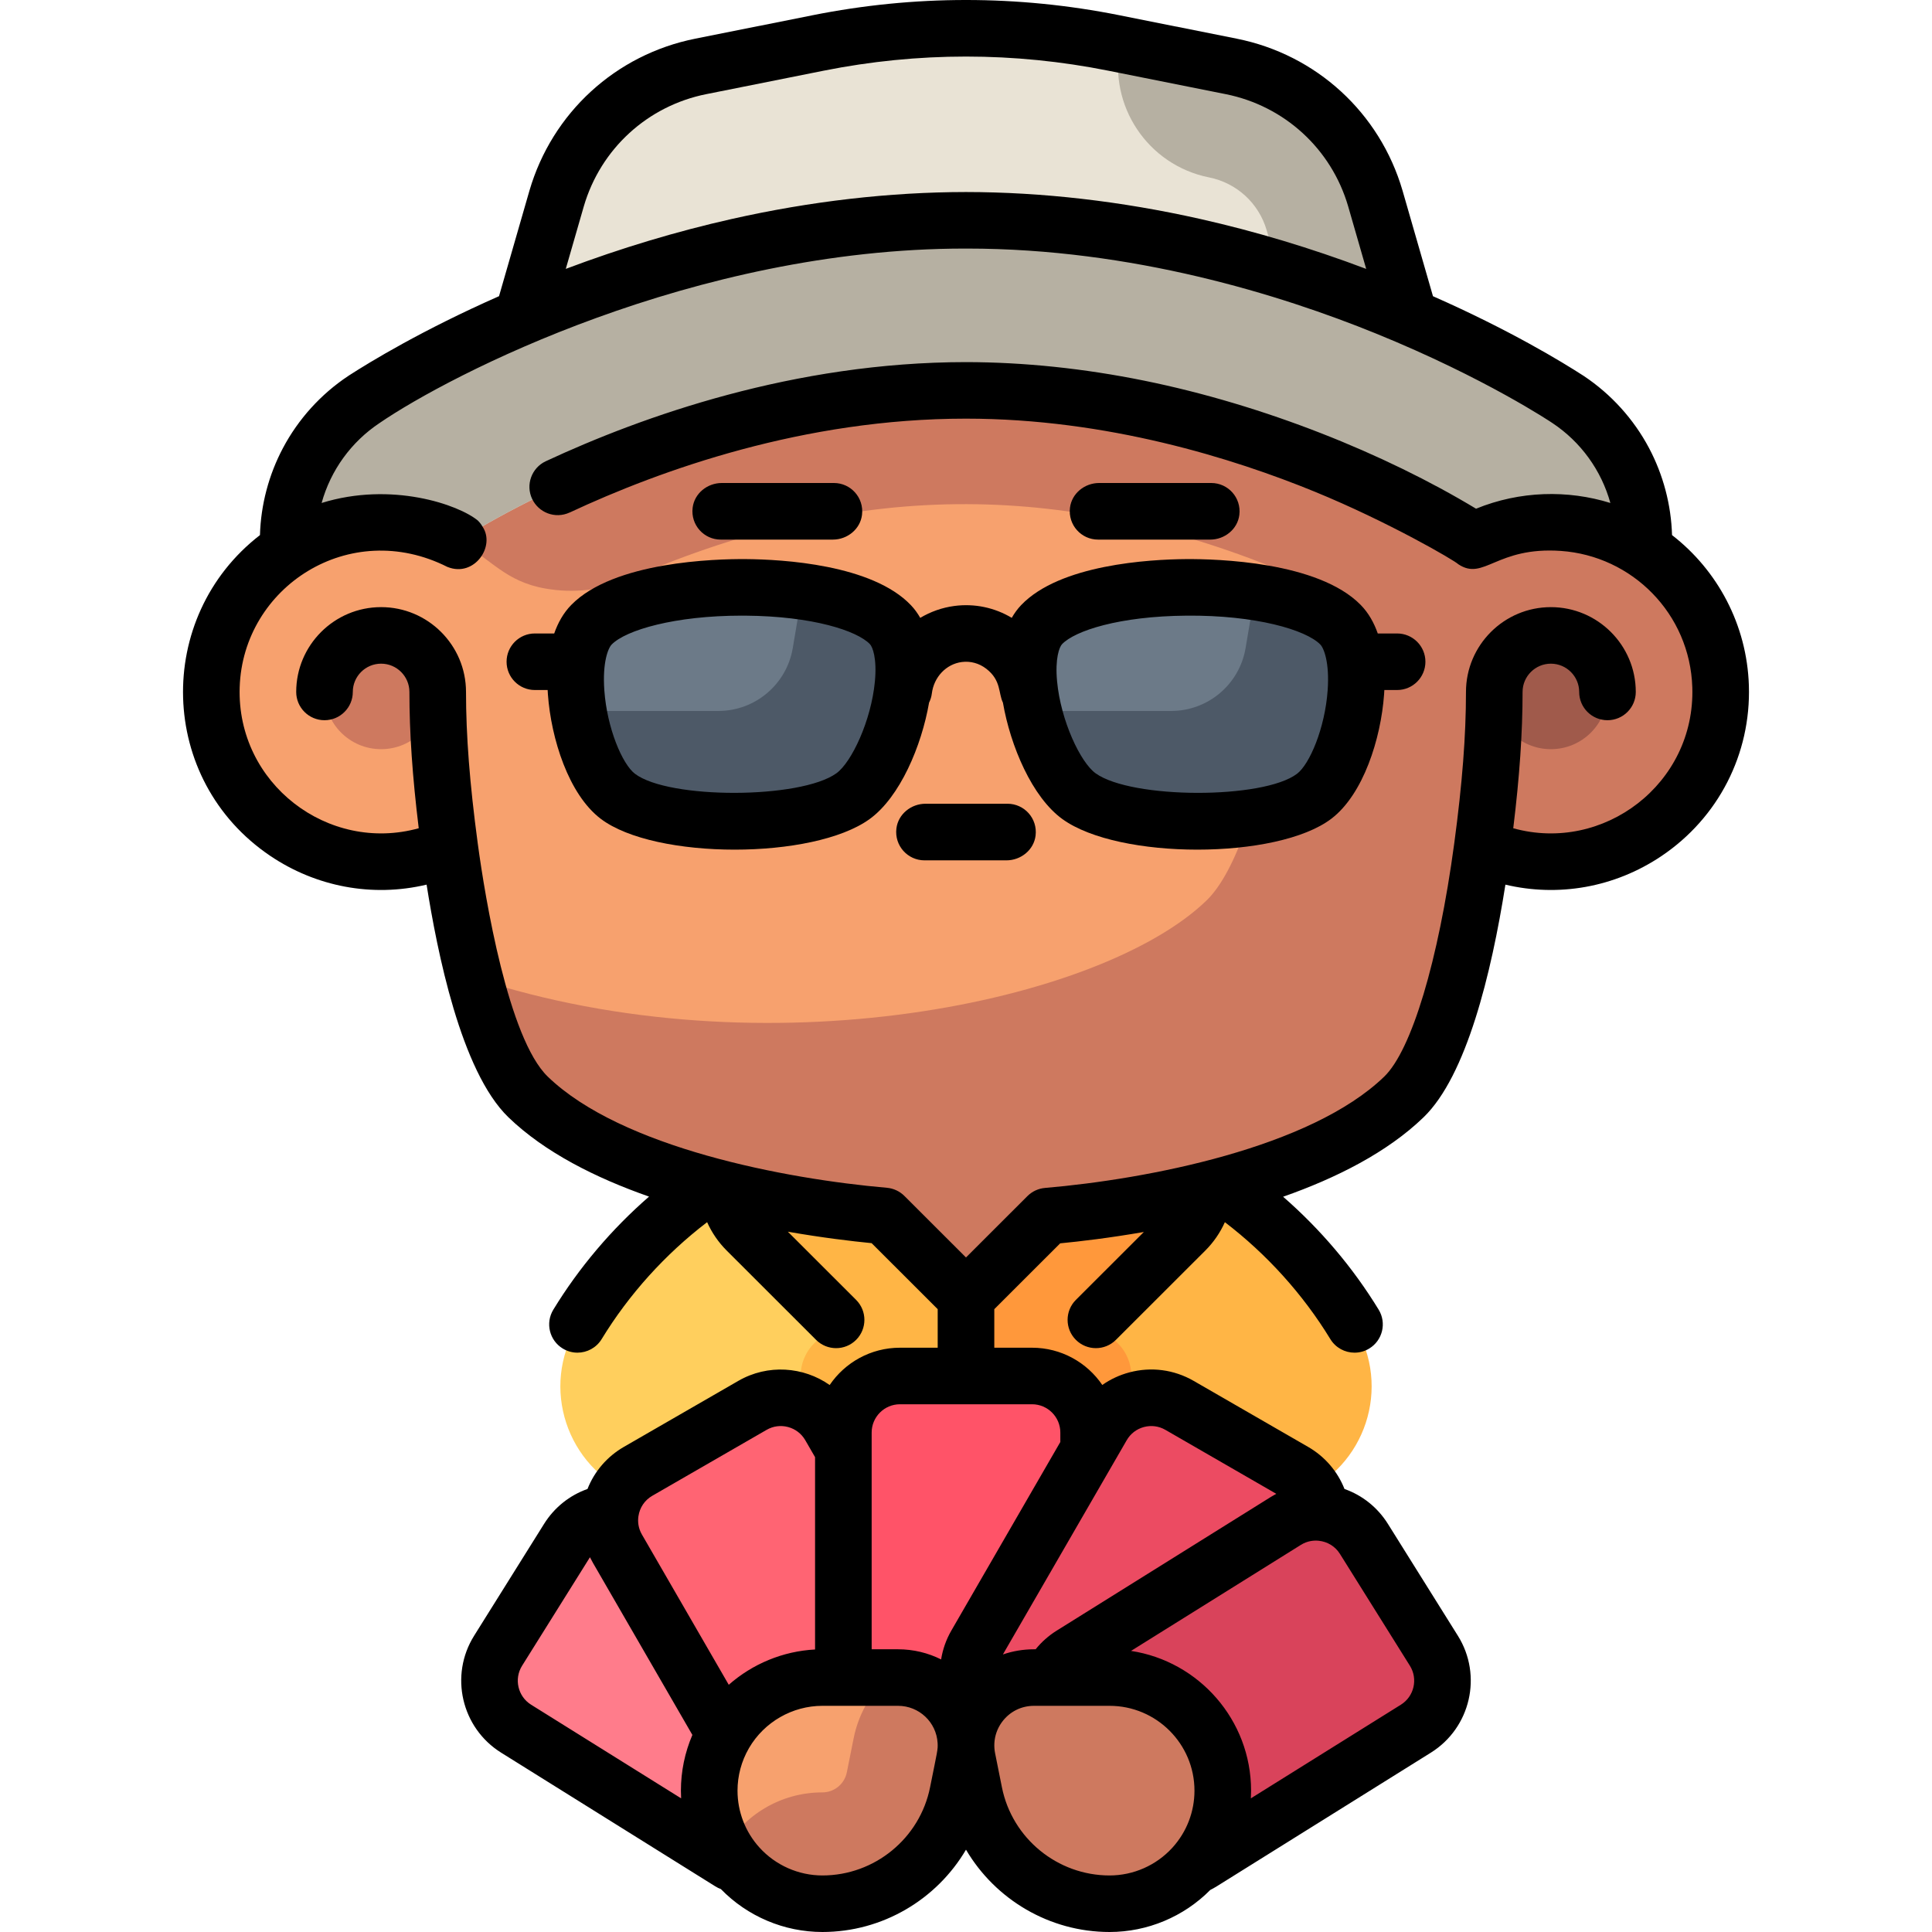 <?xml version="1.0" encoding="iso-8859-1"?>
<!-- Generator: Adobe Illustrator 19.0.0, SVG Export Plug-In . SVG Version: 6.00 Build 0)  -->
<svg version="1.1" id="Capa_1" xmlns="http://www.w3.org/2000/svg" xmlns:xlink="http://www.w3.org/1999/xlink" x="0px" y="0px"
	 viewBox="0 0 512 512" style="enable-background:new 0 0 512 512;" xml:space="preserve">
<path style="fill:#FFB545;" d="M316.64,309.855H215.865L256,413.539c31.262,0,61.068-6.202,88.256-17.431
	c17.648-7.289,24.624-28.525,14.704-44.795C348.546,334.231,333.973,319.946,316.64,309.855z"/>
<path style="fill:#FFCF5D;" d="M195.36,309.855c-17.333,10.091-31.906,24.376-42.32,41.458c-9.92,16.271-2.943,37.506,14.704,44.795
	c27.188,11.229,56.994,17.431,88.256,17.431l0,0V309.855H195.36z"/>
<path style="fill:#FF983B;" d="M314.134,301.439l-5.171-5.171L256,241.539l-18.778,70.777L256,413.539l40.247-40.247
	c4.773-4.773,4.773-12.512,0-17.285l-3.58-3.58l-2.24-2.315l23.708-23.708C321.028,319.511,321.028,308.333,314.134,301.439z"/>
<path style="fill:#FFB545;" d="M203.037,296.268c-1.274,1.312-5.171,5.171-5.171,5.171c-6.894,6.894-6.894,18.073,0,24.967
	l23.711,23.711c-0.825,0.851-1.584,1.633-2.243,2.312c-0.882,0.908-3.58,3.58-3.58,3.58c-4.773,4.773-4.773,12.512,0,17.285
	L256,413.539v-29v-70v-73C256,241.539,216.483,282.421,203.037,296.268z"/>
<path style="fill:#F7A16E;" d="M455.977,182.078c-0.679-21.379-16.505-39.588-37.629-42.953c-10.053-1.601-19.593,0.158-27.72,4.293
	c-7.166-27.111-21.413-53.66-40.887-74.87c-24.817-27.03-57.686-45.01-93.741-45.01c-52.534,0-98.308,38.168-122.257,86.89
	c-7.545,15.349-21.988,26.249-38.939,28.527c-0.381,0.051-0.763,0.107-1.146,0.168c-21.119,3.36-36.946,21.559-37.634,42.933
	c-1.07,33.206,32.943,56.006,63.152,42.647c1.453,10.799,3.413,21.925,5.894,32.038c3.749,15.282,8.689,28.247,14.88,34.235
	c22.804,22.058,77.216,32.561,116.294,32.561s93.002-10.503,115.806-32.561c10.288-9.951,17.127-39.157,20.774-66.274
	C423.016,238.056,457.032,215.278,455.977,182.078z"/>
<path style="fill:#CE795F;" d="M417.54,139.004c-0.034-0.025-39.41-28.83-39.45-28.846c-1.682-3.402-3.466-6.763-5.361-10.065
	c-75.843-34.07-152.357-36.486-233.449-0.034c-3.195,5.564-4.917,9.146-5.862,11.003c-0.02,0.01-33.862,26.982-33.88,26.995
	c-0.043,0.175-0.102,0.346-0.141,0.523c8.169-0.288,16.111,1.646,22.952,5.344c0.008,0.008,0.016,0.016,0.024,0.025
	c7.731,4.19,11.535,10.146,22.125,12.014c7.421,1.309,15.262,0.511,22.593-2.677c61.917-26.923,117.298-25.225,174.983-1.024
	c1.002,5.446-5.972,70.548-22.35,86.391c-27.857,26.946-117.088,45.839-194.045,20.5c3.67,14.226,8.409,26.156,14.271,31.826
	c18.78,18.166,58.993,28.487,94.428,31.567L256,344.167l21.58-21.58c35.439-3.026,75.603-13.359,94.47-31.609
	c10.288-9.951,17.127-39.157,20.774-66.274c30.192,13.351,64.208-9.427,63.153-42.626
	C455.293,160.574,439.244,142.083,417.54,139.004z"/>
<circle style="fill:#A05A4B;" cx="411" cy="183.54" r="15"/>
<circle style="fill:#CE795F;" cx="101" cy="183.54" r="15"/>
<g>
	<path style="fill:#6C7A88;" d="M219.642,158.522c-21.067-4.813-53.353-2.229-62.939,7.547c-8.558,8.728-2.949,37.94,6.969,45.499
		c0.531,0.405,1.136,0.785,1.773,1.152c13.418,7.737,49.112,7.108,60.576-1.152c10.247-7.382,18.429-36.578,9.949-45.499
		C232.749,162.68,226.851,160.169,219.642,158.522z"/>
	<path style="fill:#6C7A88;" d="M355.296,166.069c-3.187-3.25-8.885-5.704-15.843-7.357c-21.136-5.021-53.918-2.641-63.423,7.357
		c-8.48,8.92-0.297,38.116,9.949,45.499c0.117,0.084,0.252,0.162,0.373,0.244c12.398,8.407,50.362,8.608,61.975-0.244
		C358.245,204.008,363.854,174.797,355.296,166.069z"/>
</g>
<g>
	<path style="fill:#4D5967;" d="M235.97,166.069c-3.221-3.388-9.119-5.9-16.328-7.547c-2.251-0.514-4.636-0.939-7.102-1.285
		l-2.445,14.499c-1.623,9.626-9.959,16.674-19.721,16.674H153.13c1.475,9.625,5.433,19.264,10.542,23.157
		c0.531,0.405,1.136,0.785,1.773,1.152c13.418,7.737,49.112,7.108,60.576-1.152C236.268,204.185,244.45,174.989,235.97,166.069z"/>
	<path style="fill:#4D5967;" d="M355.97,166.069c-3.221-3.388-9.119-5.9-16.328-7.547c-2.251-0.514-4.636-0.939-7.102-1.285
		l-2.445,14.499c-1.623,9.626-9.959,16.674-19.721,16.674H273.13c1.475,9.625,5.433,19.264,10.542,23.157
		c0.531,0.405,1.136,0.785,1.773,1.152c13.418,7.737,49.112,7.108,60.576-1.152C356.268,204.185,364.45,174.989,355.97,166.069z"/>
</g>
<path style="fill:#E9E3D5;" d="M390.627,143.419l-26.144-90.793c-5.214-17.878-19.933-31.377-38.194-35.029l-31.066-6.213
	c-25.892-5.178-52.554-5.178-78.446,0l-31.066,6.213c-18.261,3.652-32.98,17.151-38.194,35.029l-26.143,90.791
	c0,0,60.069-39.878,134.627-39.878S390.627,143.419,390.627,143.419z"/>
<path style="fill:#B6B0A2;" d="M415.569,105.964c-1.35-0.899-16.988-11.164-42.041-21.927l-9.045-31.411
	c-5.214-17.878-19.933-31.377-38.194-35.029l-29.417-5.883c-3.249,16.247,7.287,32.052,23.534,35.301
	c7.32,1.464,13.168,6.819,15.269,13.98l2.957,10.268C314.615,63.962,286.384,58.419,256,58.419
	c-87.168,0-156.653,45.602-159.568,47.542c-13.47,8.97-20.849,24.272-19.991,39.914c6.236-4.095,13.539-6.685,21.388-7.227
	c8.512-0.587,16.551,1.21,23.544,4.769c0,0,60.069-39.878,134.627-39.878c68.692,0,126.484,34.493,134.627,39.88
	c14.089-7.169,31.247-6.53,44.933,2.457C436.417,130.235,429.039,114.933,415.569,105.964z"/>
<path style="fill:#FF7C8B;" d="M232.783,459.595l-18.547,29.682c-4.39,7.025-13.644,9.162-20.67,4.772l-56.793-35.488
	c-7.025-4.39-9.162-13.644-4.772-20.67l18.547-29.682c4.39-7.025,13.644-9.162,20.67-4.772l56.793,35.488
	C235.036,443.315,237.173,452.569,232.783,459.595z"/>
<path style="fill:#FF6473;" d="M247.895,456.772l-30.311,17.5c-7.174,4.142-16.348,1.684-20.49-5.49l-33.484-57.997
	c-4.142-7.174-1.684-16.348,5.49-20.49l30.311-17.5c7.174-4.142,16.348-1.684,20.49,5.49l33.484,57.997
	C257.527,443.456,255.069,452.63,247.895,456.772z"/>
<path style="fill:#FF5368;" d="M273.5,461.969h-35c-8.284,0-15-6.716-15-15V380c0-8.284,6.716-15,15-15h35c8.284,0,15,6.716,15,15
	v66.969C288.5,455.253,281.784,461.969,273.5,461.969z"/>
<path style="fill:#EC4B62;" d="M294.416,474.272l-30.311-17.5c-7.174-4.142-9.633-13.316-5.49-20.49l33.485-57.997
	c4.142-7.174,13.316-9.633,20.49-5.49l30.311,17.5c7.174,4.142,9.633,13.316,5.49,20.49l-33.485,57.997
	C310.764,475.956,301.591,478.414,294.416,474.272z"/>
<path style="fill:#D9435B;" d="M297.765,489.276l-18.547-29.682c-4.39-7.025-2.254-16.28,4.772-20.669l56.793-35.488
	c7.025-4.39,16.28-2.254,20.669,4.772l18.547,29.682c4.39,7.025,2.254,16.28-4.772,20.669l-56.793,35.488
	C311.409,498.438,302.155,496.302,297.765,489.276z"/>
<path style="fill:#F7A16E;" d="M217.95,505L217.95,505c-16.569,0-30-13.431-30-30l0,0c0-16.569,13.431-30,30-30h20.044
	c11.359,0,19.878,10.392,17.65,21.53l-1.811,9.053C250.413,492.688,235.394,505,217.95,505z"/>
<g>
	<path style="fill:#CE795F;" d="M294.05,445h-20.044c-11.359,0-19.878,10.392-17.65,21.53l1.81,9.052
		C261.587,492.688,276.606,505,294.05,505l0,0c16.569,0,30-13.431,30-30l0,0C324.05,458.431,310.618,445,294.05,445z"/>
	<path style="fill:#CE795F;" d="M191.974,490c5.188,8.964,14.874,15,25.976,15l0,0c17.444,0,32.462-12.312,35.883-29.417l1.81-9.052
		c2.228-11.138-6.292-21.53-17.65-21.53h-3.235c-4.222,4.087-7.293,9.449-8.532,15.647l-1.811,9.053
		c-0.614,3.071-3.333,5.301-6.466,5.301C206.848,475,197.162,481.036,191.974,490z"/>
</g>
<path d="M463.471,181.677c-0.512-16.109-8.315-30.555-20.365-39.872c-0.232-8.019-2.332-15.972-6.098-23.074
	c-4.07-7.672-10.04-14.266-17.28-19.091l-0.22-0.14c-5.537-3.577-19.421-12.034-39.755-21.002l-8.071-28.002
	c-6.018-20.612-22.848-36.032-43.924-40.243l-31.065-6.207c-27.002-5.395-54.386-5.395-81.388,0l-31.066,6.207
	c-21.075,4.211-37.905,19.631-43.931,40.267l-8.063,27.973C111.896,87.472,98.021,95.929,92.488,99.5l-0.21,0.14
	c-7.25,4.815-13.22,11.419-17.29,19.091c-3.767,7.103-5.866,15.047-6.098,23.074c-28.064,21.701-27.168,64.867,2.764,85.032
	c12.065,8.128,26.948,11.035,41.396,7.599c2.772,17.467,9.024,49.421,21.684,61.653c9.606,9.283,23.141,16.071,37.269,21.02
	c-9.924,8.633-18.557,18.808-25.369,29.968c-2.156,3.533-1.037,8.144,2.5,10.298c1.219,0.742,2.566,1.096,3.897,1.096
	c2.529,0,4.998-1.278,6.411-3.593c7.251-11.881,16.841-22.498,27.951-30.99c1.247,2.779,2.995,5.334,5.168,7.505l23.71,23.686
	c1.464,1.463,3.384,2.195,5.303,2.195s3.839-0.732,5.303-2.195c2.929-2.926,2.929-7.67,0-10.596l-18.087-18.069
	c9.052,1.583,16.869,2.513,22.197,3.035l17.51,17.492v10.217h-10c-7.739,0-14.578,3.924-18.629,9.884
	c-6.948-4.876-16.386-5.607-24.211-1.094l-30.311,17.482c-4.46,2.572-7.816,6.499-9.656,11.164
	c-4.732,1.674-8.777,4.887-11.506,9.251l-18.547,29.651c-6.574,10.51-3.363,24.405,7.158,30.973l56.793,35.452
	c0.465,0.29,0.949,0.523,1.445,0.701c7.042,7.246,16.778,11.378,26.913,11.378c15.95,0,30.299-8.636,38.05-21.815
	C263.75,503.364,278.098,512,294.048,512c10.024,0,19.656-4.041,26.679-11.138c0.589-0.296,1.146-0.608,1.68-0.941l56.793-35.452
	c10.521-6.568,13.731-20.462,7.157-30.973l-18.547-29.652c-2.729-4.363-6.774-7.577-11.506-9.25
	c-1.84-4.666-5.196-8.592-9.656-11.164l-30.311-17.482c-5.205-3.002-11.271-3.799-17.073-2.246c-2.6,0.696-5.008,1.826-7.145,3.329
	c-4.051-5.955-10.887-9.874-18.621-9.874h-10v-10.216l17.464-17.446c5.322-0.514,13.128-1.434,22.17-3.008l-18.012,17.994
	c-2.929,2.926-2.929,7.67,0,10.596c1.465,1.463,3.385,2.195,5.304,2.195s3.839-0.732,5.304-2.195l23.707-23.683
	c2.177-2.174,3.924-4.726,5.17-7.504c11.109,8.491,20.7,19.108,27.95,30.989c1.412,2.315,3.881,3.593,6.41,3.593
	c1.331,0,2.679-0.354,3.897-1.096c3.536-2.154,4.655-6.764,2.499-10.298c-6.801-11.144-15.418-21.305-25.324-29.93
	c14.089-4.952,27.593-11.75,37.224-21.057c11.352-10.969,17.955-37.991,21.688-61.652c13.94,3.313,28.887,0.819,41.384-7.596
	C455.399,216.696,464.048,199.812,463.471,181.677z M172.848,396.407l30.311-17.482c1.734-1.001,3.755-1.268,5.691-0.748
	c1.935,0.518,3.553,1.758,4.554,3.491l2.595,4.49v50.971c-8.523,0.448-16.581,3.816-22.87,9.355l-23.025-39.841
	c-1.021-1.766-1.08-3.482-0.937-4.646c0.01-0.064,0.019-0.128,0.027-0.193C169.533,399.516,170.861,397.553,172.848,396.407z
	 M138.36,441.437l17.983-28.75c0.238,0.489,0.494,0.972,0.769,1.448l26.375,45.637c-1.997,4.648-3.039,9.678-3.039,14.767
	c0,0.683,0.019,1.364,0.056,2.042l-39.759-24.818C137.239,449.572,136.168,444.94,138.36,441.437z M246.478,473.651
	c-2.71,13.538-14.708,23.364-28.529,23.364c-6.335,0-12.412-2.692-16.672-7.384c-3.758-4.14-5.828-9.5-5.828-15.093
	c0-3.93,1.035-7.799,2.994-11.194c0.026-0.044,0.052-0.088,0.077-0.133c4.031-6.88,11.469-11.15,19.429-11.15h20.044
	c5.569,0,10.173,4.338,10.483,9.877C248.574,463.706,248.447,463.814,246.478,473.651z M265.519,473.651l-1.811-9.043
	c-0.174-0.871-0.237-1.77-0.187-2.67c0.109-1.953,0.771-3.833,1.914-5.443c0.034-0.046,0.068-0.093,0.101-0.139
	c2.004-2.73,5.084-4.294,8.468-4.294l0,0c0.101,0.002,19.943,0.002,20.044,0l0,0c12.406,0,22.5,10.083,22.5,22.477
	c0,5.556-2.042,10.881-5.753,15.009c-0.05,0.053-0.098,0.106-0.146,0.161c-4.256,4.645-10.301,7.307-16.601,7.307
	C280.228,497.015,268.229,487.189,265.519,473.651z M373.637,441.437c2.191,3.504,1.121,8.136-2.386,10.325l-39.759,24.819
	c0.037-0.678,0.056-1.359,0.056-2.042c0-18.726-13.825-34.287-31.815-37.032l45.022-28.105c1.769-1.104,3.52-1.202,4.692-1.089
	c0.02,0.002,0.039,0.004,0.059,0.006c2.323,0.245,4.358,1.507,5.584,3.467L373.637,441.437z M303.147,378.177
	c1.936-0.519,3.957-0.253,5.691,0.748l29.389,16.951c-0.481,0.254-0.955,0.527-1.421,0.818l-56.793,35.452
	c-2.124,1.326-4,2.995-5.562,4.93h-0.447c-2.829,0-5.606,0.475-8.226,1.371l32.77-56.699c0.048-0.08,0,0,0.045-0.081l0,0
	C299.595,379.934,301.212,378.694,303.147,378.177z M280.998,379.635v2.507l-28.88,49.97c-1.389,2.402-2.291,4.998-2.716,7.652
	c-3.44-1.721-7.318-2.688-11.41-2.688h-6.994v-57.441c0.001-0.068,0.001,0.068,0,0l0,0c0-4.132,3.364-7.492,7.5-7.492h35
	C277.634,372.142,280.998,375.503,280.998,379.635z M187.179,24.948l31.066-6.207c25.05-5.005,50.454-5.005,75.505,0l31.065,6.207
	c15.578,3.112,28.018,14.51,32.458,29.719l4.784,16.595c-14.556-5.495-29.327-9.937-44-13.24c-20.95-4.705-41.83-7.113-62.06-7.133
	c-20.24,0.02-41.13,2.428-62.08,7.143c-14.669,3.3-29.428,7.738-43.979,13.226l4.775-16.566
	C159.163,39.457,171.603,28.06,187.179,24.948z M401.027,219.495c1.681-13.745,2.471-25.345,2.471-36.122
	c0-4.132,3.364-7.492,7.5-7.492s7.5,3.361,7.5,7.492c0,4.138,3.357,7.492,7.5,7.492s7.5-3.354,7.5-7.492
	c0-12.394-10.094-22.477-22.5-22.477s-22.5,10.083-22.5,22.477c0,11.588-0.982,24.294-3.088,39.973
	c-0.017,0.107-0.031,0.213-0.043,0.32c-4.193,31.038-11.291,54.654-18.534,61.652c-19.525,18.868-62.766,27.182-89.893,29.496
	c-1.763,0.15-3.415,0.918-4.666,2.167l-16.276,16.26L239.68,316.94c-1.248-1.247-2.896-2.014-4.654-2.166
	c-26.921-2.337-70.364-10.614-89.863-29.456c-10.454-10.104-16.588-47.256-18.534-61.658c-0.011-0.101-0.025-0.201-0.041-0.302
	c-2.108-15.69-3.09-28.399-3.09-39.986c0-12.394-10.093-22.477-22.5-22.477s-22.5,10.083-22.5,22.477c0,4.138,3.358,7.492,7.5,7.492
	s7.5-3.354,7.5-7.492c0-4.132,3.364-7.492,7.5-7.492s7.5,3.361,7.5,7.492c0,10.773,0.79,22.374,2.471,36.122
	c-23.992,6.665-48.274-11.836-47.451-37.362c0.857-26.57,29.101-45.013,55.08-31.876c0,0,0.01,0,0.02,0
	c7.061,2.824,12.76-5.488,9.26-10.689c0-0.01-0.01-0.02-0.01-0.02c-0.358-0.615-0.742-1.101-1.17-1.529
	c-0.01-0.02-0.03-0.03-0.04-0.05c-5.126-4.246-22.91-10.424-41.426-4.675c2.407-8.68,7.851-16.193,15.356-21.189
	c18.587-12.737,83.242-46.233,155.1-46.233h0.62c43.759,0,83.07,12.247,108.339,22.517c29,11.788,46.601,23.606,46.761,23.726
	c7.505,4.985,12.949,12.499,15.356,21.179c-11.313-3.513-23.983-3.225-35.596,1.518c-24.14-14.564-56.092-27.47-87.95-33.935
	c-15.95-3.237-31.84-4.895-47.22-4.915c-45.49,0.02-85.67,14.305-111.37,26.273c-3.75,1.758-5.37,6.224-3.62,9.96
	c1.699,3.629,6.071,5.409,9.95,3.626c0.01,0,0.01,0,0.02,0c24.27-11.348,62.18-24.875,104.92-24.875h0.16
	c37.28,0,70.799,10.529,92.37,19.36c19.464,7.975,37.074,18.231,38.05,19.23c6.782,4.506,10.045-4.719,27.17-3.536
	c18.861,1.314,34.21,16.602,34.831,36.15C449.292,207.705,424.979,226.147,401.027,219.495z"/>
<path d="M370.252,167.876h-5.129c-0.98-2.807-2.422-5.424-4.526-7.57c-11.288-11.508-38.235-12.191-46.24-12.139
	c-9.738,0.076-33.496,1.417-43.771,12.222c-0.938,0.986-1.753,2.108-2.458,3.343c-4.579-2.734-9.885-3.85-15.223-3.144
	c-3.265,0.431-6.314,1.534-9.03,3.151c-0.706-1.238-1.522-2.362-2.462-3.35c-10.276-10.805-34.034-12.147-43.772-12.222
	c-7.999-0.056-34.952,0.631-46.24,12.139c-2.104,2.146-3.547,4.763-4.526,7.57h-5.129c-4.14,0-7.496,3.355-7.496,7.493
	s3.356,7.493,7.496,7.493h3.387c0.021,0.397,0.043,0.791,0.071,1.174c0.847,11.739,5.496,26.475,13.972,32.933
	c7.167,5.46,21.31,8.195,35.524,8.195c14.085,0,28.239-2.688,35.719-8.075l0,0c8.085-5.823,13.813-19.42,15.796-30.891
	c0.368-0.739,0.626-1.548,0.733-2.414c0.542-4.365,3.8-7.794,7.924-8.339c2.311-0.305,4.622,0.327,6.505,1.783
	c4.008,3.096,3.175,6.494,4.41,8.973c1.983,11.47,7.711,25.066,15.795,30.888l0,0c7.481,5.387,21.632,8.075,35.719,8.075
	c14.211,0,28.358-2.736,35.524-8.195c8.476-6.458,13.125-21.194,13.972-32.933c0.028-0.383,0.05-0.777,0.071-1.174h3.387
	c4.14,0,7.496-3.355,7.496-7.493S374.392,167.876,370.252,167.876z M231.86,180.55c-0.977,10.45-6.195,21.49-10.208,24.38
	c-9.519,6.854-44.448,6.933-53.391,0.12c-3.328-2.536-7.38-12.018-8.106-22.092c-0.541-7.495,1.038-11.231,1.95-12.159
	c3.763-3.837,16.757-7.649,34.46-7.649c0.318,0,0.637,0.001,0.958,0.004c17.878,0.138,29.65,4.016,33.022,7.562
	C231.249,171.454,232.429,174.462,231.86,180.55z M351.841,182.958c-0.727,10.074-4.778,19.557-8.106,22.092
	c-8.944,6.814-43.872,6.735-53.391-0.12c-4.013-2.89-9.231-13.93-10.208-24.38c-0.569-6.088,0.611-9.096,1.315-9.835
	c3.371-3.545,15.143-7.423,33.021-7.562c18.23-0.161,31.588,3.74,35.419,7.645C350.802,171.727,352.381,175.463,351.841,182.958z"/>
<path d="M266.998,213h-21.716c-3.834,0-7.265,2.754-7.727,6.561c-0.554,4.562,2.991,8.439,7.443,8.439h21.716
	c3.834,0,7.265-2.754,7.727-6.561C274.995,216.878,271.45,213,266.998,213z"/>
<path d="M290.998,143h29.716c3.834,0,7.265-2.754,7.727-6.561c0.554-4.562-2.991-8.439-7.443-8.439h-29.716
	c-3.834,0-7.265,2.754-7.727,6.561C283.002,139.122,286.547,143,290.998,143z"/>
<path d="M190.998,143h29.715c3.834,0,7.265-2.754,7.727-6.561c0.554-4.562-2.992-8.439-7.443-8.439h-29.715
	c-3.834,0-7.265,2.754-7.727,6.561C183.001,139.122,186.547,143,190.998,143z"/>
<g>
</g>
<g>
</g>
<g>
</g>
<g>
</g>
<g>
</g>
<g>
</g>
<g>
</g>
<g>
</g>
<g>
</g>
<g>
</g>
<g>
</g>
<g>
</g>
<g>
</g>
<g>
</g>
<g>
</g>
</svg>
